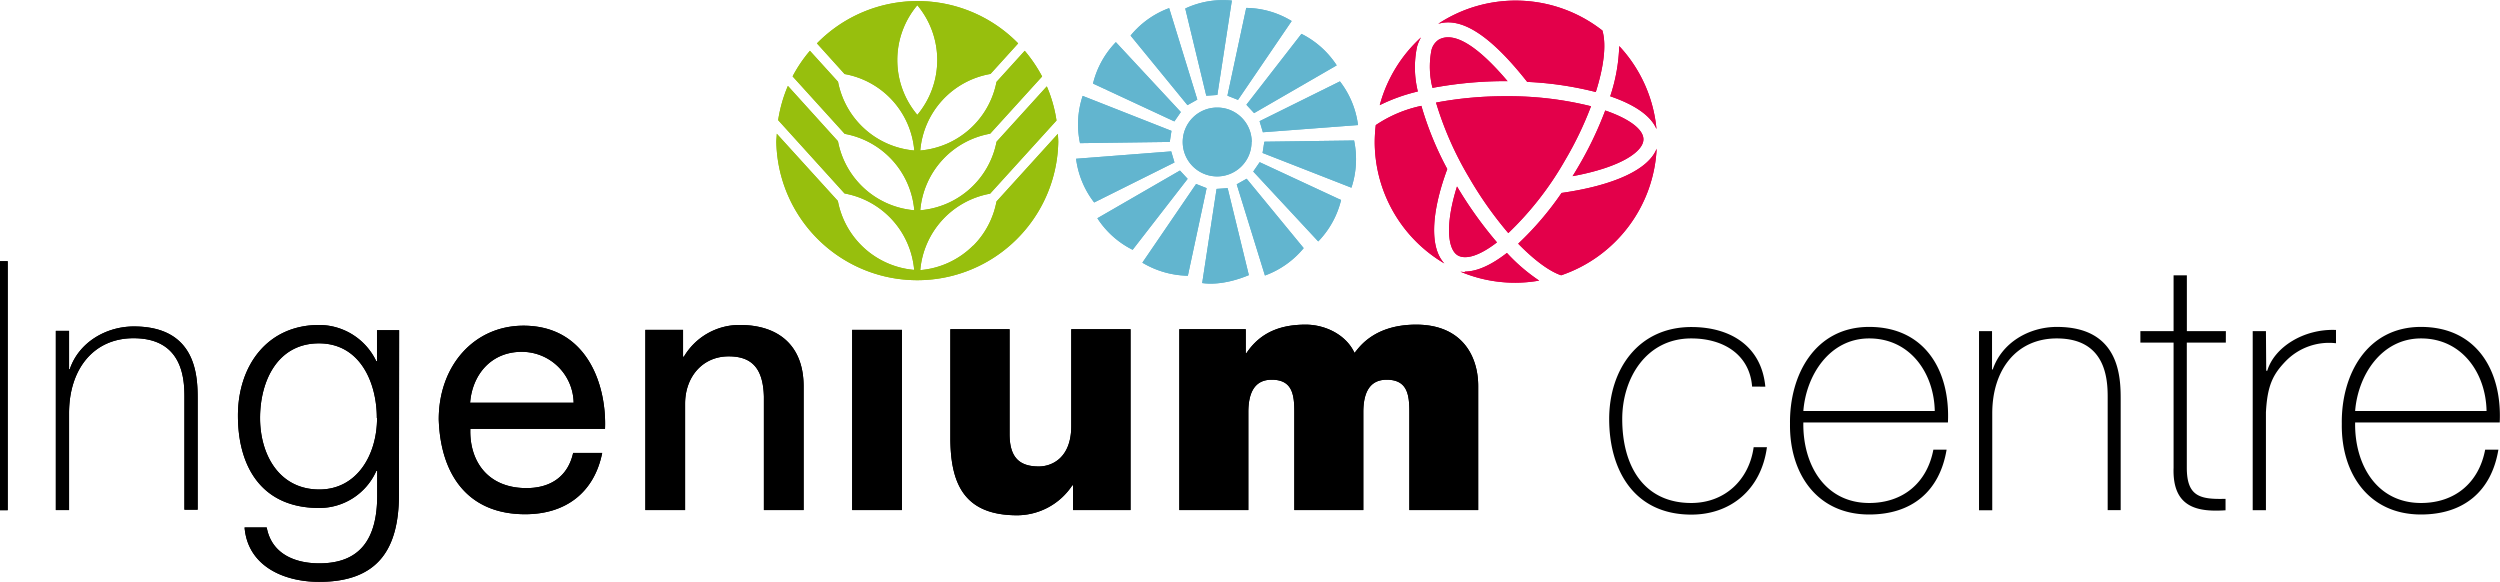 <svg xmlns="http://www.w3.org/2000/svg" viewBox="0 0 451.8 105.15"><defs><style>.cls-1{fill:#97bf0d}.cls-2{fill:#62b5cf}.cls-3{fill:#e3004a}</style></defs><g id="Layer_2" data-name="Layer 2"><g id="Layer_1-2" data-name="Layer 1"><path d="M10.09 59.8h2.39v6.93h.13C14.24 61.88 19.16 59 24.19 59c11.41 0 11.53 9.14 11.53 13.11v20h-2.39V71.7c0-3.33-.38-10.58-9.2-10.58-7.24 0-11.65 5.61-11.65 13.54v17.52h-2.39zM72.1 89.53c-.06 9.7-3.78 15.62-14.42 15.62-6.49 0-12.91-2.9-13.48-9.83h4c.88 4.79 5.1 6.49 9.51 6.49 7.31 0 10.46-4.34 10.46-12.28v-4.41H68a11.27 11.27 0 01-10.32 6.68C47.29 91.8 43 84.36 43 75.11c0-9 5.29-16.38 14.68-16.38A11.45 11.45 0 0168 65.28h.13v-5.61h4zm-4-14c0-6.36-3-13.48-10.46-13.48S47 68.81 47 75.55c0 6.55 3.4 12.91 10.71 12.91 6.84 0 10.43-6.3 10.43-12.91zM108.83 81.85c-1.45 7.18-6.61 11.08-13.92 11.08-10.39 0-15.3-7.18-15.62-17.13 0-9.76 6.43-16.94 15.31-16.94 11.52 0 15.05 10.77 14.74 18.64H85c-.19 5.67 3 10.71 10.14 10.71 4.41 0 7.5-2.14 8.44-6.36zm-5.16-9.07a9.37 9.37 0 00-9.39-9.2c-5.6 0-8.94 4.22-9.32 9.2zM116.63 59.61h6.81v4.79l.12.12a11.66 11.66 0 0110.14-5.79c7.06 0 11.53 3.78 11.53 11.09v22.36h-7.18V71.7c-.13-5.1-2.14-7.3-6.36-7.3-4.79 0-7.88 3.78-7.88 8.56v19.22h-7.18zM154 59.61h9v32.57h-9zM204.31 92.18h-10.39V87.7h-.13a12 12 0 01-9.95 5.42c-9.39 0-12.09-5.42-12.09-14V59.49h10.7v18.95c0 4.35 1.89 5.86 5.29 5.86 2.33 0 5.86-1.51 5.86-7.3V59.49h10.71zM213.13 59.49h12v4.34h.12c2.52-3.78 6.18-5.16 10.71-5.16 3.53 0 7.31 1.82 8.82 5.1.5-.38 3-5.1 11.15-5.1 8.37 0 11.21 5.79 11.21 11.08v22.43H254.7v-17.7c0-3.09-.32-5.86-4.1-5.86-3.15 0-4.22 2.45-4.22 5.86v17.7h-12.47v-17.7c0-3.09-.31-5.86-4.09-5.86-3.15 0-4.22 2.45-4.22 5.86v17.7h-12.47z"/><path class="cls-1" d="M175.88 44.37a15.35 15.35 0 01-9.57 4.45A15.4 15.4 0 01178.93 35l12-13.22a25 25 0 00-1.75-6.17l-9.08 10A15.35 15.35 0 01166.31 38a15.39 15.39 0 0112.63-13.84l9.39-10.34a26.26 26.26 0 00-3.14-4.64l-5.1 5.62a15.38 15.38 0 01-13.78 12.4A15.36 15.36 0 01179 13.36l5-5.52a25.44 25.44 0 00-36.36 0l5 5.54a15.35 15.35 0 0112.59 13.82 15.39 15.39 0 01-13.78-12.42l-5.08-5.6a25.19 25.19 0 00-3.13 4.62l9.42 10.39A15.37 15.37 0 01165.23 38a15.36 15.36 0 01-13.79-12.47l-9.05-10a25.53 25.53 0 00-1.76 6.18l12 13.25a15.39 15.39 0 0112.58 13.82 15.37 15.37 0 01-13.79-12.46l-11.04-12.15c0 .49-.08 1-.08 1.49a25.48 25.48 0 0050.95 0c0-.49-.05-1-.07-1.47l-11.09 12.22a15.33 15.33 0 01-4.21 8m-10.1-23.65a15.37 15.37 0 010-19.82 15.44 15.44 0 010 19.82"/><path class="cls-2" d="M214.2 1.54L218 17.3l2-.14L222.62.1a16.1 16.1 0 00-8.42 1.44M204.31 6.42L214.6 19l1.78-1-5.09-16.53a16.24 16.24 0 00-7 5M197.53 15.1l14.7 6.84 1.17-1.69-11.74-12.63a16.32 16.32 0 00-4.13 7.48M195.66 17.33a16.31 16.31 0 00-.48 8.54l16.22-.22.31-2zM194.47 28.69a16.25 16.25 0 003.27 7.9l14.51-7.23-.59-2zM198.32 39.44a16.17 16.17 0 006.37 5.7l9.94-12.82-1.39-1.5zM206.45 47.47a16.59 16.59 0 008.22 2.36L218.06 34l-1.9-.75zM217.26 51.15c1 .15 4 .41 8.43-1.43L221.86 34l-2 .14zM223.5 33.31l5.1 16.48a16.33 16.33 0 007-4.95L225.29 32.3zM226.49 31l11.74 12.63a16.32 16.32 0 004.13-7.48l-14.71-6.84zM228.17 27.64l16.06 6.28a16.37 16.37 0 00.48-8.53l-16.22.22zM227.63 21.9l.6 2 17.19-1.3a16.27 16.27 0 00-3.27-7.89zM225.25 18.93l1.39 1.51 14.93-8.63a16.33 16.33 0 00-6.37-5.69zM221.82 17.29l1.91.76 9.7-14.25a16.17 16.17 0 00-8.21-2.37zM226.18 25.66a6.22 6.22 0 11-6.18-6.22 6.21 6.21 0 016.21 6.22"/><path class="cls-3" d="M284.23 31.83C293 30.21 297 27.36 297 25.18c0-1.81-2.59-3.73-6.9-5.21a65.2 65.2 0 01-5 10.38c-.29.49-.59 1-.9 1.48M261.55 30.55a57.79 57.79 0 01-4.68-11.42 23.31 23.31 0 00-8.24 3.48 27.35 27.35 0 00-.19 3 25.51 25.51 0 0012.59 22c-2.63-2.78-2.47-9 .52-17.06M256.07 8.51a6.93 6.93 0 01.74-1.75A25.57 25.57 0 00249.35 19a31.82 31.82 0 016.88-2.47 18.25 18.25 0 01-.16-8M276 14.8a61.13 61.13 0 0112.39 1.83c1.42-4.48 1.92-8.4 1.24-10.94 0-.07 0-.12-.07-.19a25.42 25.42 0 00-29.65-1.19C264.15 3 269.43 6.46 276 14.8M291 17.4c4.21 1.43 7.32 3.42 8.36 5.93a25.42 25.42 0 00-6.73-15A31.67 31.67 0 01291 17.4M264.74 49.16a4.47 4.47 0 01-.82-.07 25.31 25.31 0 0010 2 25.71 25.71 0 004.24-.38 32.25 32.25 0 01-5.83-5c-2.7 2.11-5.33 3.37-7.61 3.37"/><path class="cls-3" d="M272.47 14.7C267 8.23 262.73 5.63 260 7.18a3.15 3.15 0 00-1.33 2 15.61 15.61 0 00.21 6.7 71.76 71.76 0 0113.31-1.22h.29M299.39 26.87c-1.43 3.72-7.61 6.63-17.18 8a56 56 0 01-7.84 9.17c3 3.07 5.68 5 7.76 5.71a25.49 25.49 0 0017.26-22.9M287.52 19.2a61.64 61.64 0 00-15.34-1.81 67.32 67.32 0 00-12.66 1.15 60.48 60.48 0 006 13.58 68.28 68.28 0 007.06 10A57.52 57.52 0 00282.81 29a63.08 63.08 0 004.71-9.78M263.47 46.16c1.47.83 4 0 7.06-2.36a72.21 72.21 0 01-7.22-10.1c-2.25 7.18-1.6 11.46.16 12.46"/><path d="M0 47.2h1.39v45H0zM10.09 59.8h2.39v6.93h.13C14.24 61.88 19.16 59 24.19 59c11.41 0 11.53 9.14 11.53 13.11v20h-2.39V71.7c0-3.33-.38-10.58-9.2-10.58-7.24 0-11.65 5.61-11.65 13.54v17.52h-2.39zM72.1 89.53c-.06 9.7-3.78 15.62-14.42 15.62-6.49 0-12.91-2.9-13.48-9.83h4c.88 4.79 5.1 6.49 9.51 6.49 7.31 0 10.46-4.34 10.46-12.28v-4.41H68a11.27 11.27 0 01-10.32 6.68C47.29 91.8 43 84.36 43 75.11c0-9 5.29-16.38 14.68-16.38A11.45 11.45 0 0168 65.28h.13v-5.61h4zm-4-14c0-6.36-3-13.48-10.46-13.48S47 68.81 47 75.55c0 6.55 3.4 12.91 10.71 12.91 6.84 0 10.43-6.3 10.43-12.91zM108.83 81.85c-1.45 7.18-6.61 11.08-13.92 11.08-10.39 0-15.3-7.18-15.62-17.13 0-9.76 6.43-16.94 15.31-16.94 11.52 0 15.05 10.77 14.74 18.64H85c-.19 5.67 3 10.71 10.14 10.71 4.41 0 7.5-2.14 8.44-6.36zm-5.16-9.07a9.37 9.37 0 00-9.39-9.2c-5.6 0-8.94 4.22-9.32 9.2zM116.63 59.61h6.81v4.79l.12.12a11.66 11.66 0 0110.14-5.79c7.06 0 11.53 3.78 11.53 11.09v22.36h-7.18V71.7c-.13-5.1-2.14-7.3-6.36-7.3-4.79 0-7.88 3.78-7.88 8.56v19.22h-7.18zM154 59.61h9v32.57h-9zM204.31 92.18h-10.39V87.7h-.13a12 12 0 01-9.95 5.42c-9.39 0-12.09-5.42-12.09-14V59.49h10.7v18.95c0 4.35 1.89 5.86 5.29 5.86 2.33 0 5.86-1.51 5.86-7.3V59.49h10.71zM213.13 59.49h12v4.34h.12c2.52-3.78 6.18-5.16 10.71-5.16 3.53 0 7.31 1.82 8.82 5.1.5-.38 3-5.1 11.15-5.1 8.37 0 11.21 5.79 11.21 11.08v22.43H254.7v-17.7c0-3.09-.32-5.86-4.1-5.86-3.15 0-4.22 2.45-4.22 5.86v17.7h-12.47v-17.7c0-3.09-.31-5.86-4.09-5.86-3.15 0-4.22 2.45-4.22 5.86v17.7h-12.47z"/><path class="cls-1" d="M175.88 44.37a15.35 15.35 0 01-9.57 4.45A15.4 15.4 0 01178.93 35l12-13.22a25 25 0 00-1.75-6.17l-9.08 10A15.35 15.35 0 01166.31 38a15.39 15.39 0 0112.63-13.84l9.39-10.34a26.26 26.26 0 00-3.14-4.64l-5.1 5.62a15.38 15.38 0 01-13.78 12.4A15.36 15.36 0 01179 13.36l5-5.52a25.44 25.44 0 00-36.36 0l5 5.54a15.35 15.35 0 0112.59 13.82 15.39 15.39 0 01-13.78-12.42l-5.08-5.6a25.19 25.19 0 00-3.13 4.62l9.42 10.39A15.37 15.37 0 01165.23 38a15.36 15.36 0 01-13.79-12.47l-9.05-10a25.53 25.53 0 00-1.76 6.18l12 13.25a15.39 15.39 0 0112.58 13.82 15.37 15.37 0 01-13.79-12.46l-11.04-12.15c0 .49-.08 1-.08 1.49a25.48 25.48 0 0050.95 0c0-.49-.05-1-.07-1.47l-11.09 12.22a15.33 15.33 0 01-4.21 8m-10.1-23.65a15.37 15.37 0 010-19.82 15.44 15.44 0 010 19.82"/><path class="cls-2" d="M214.2 1.54L218 17.3l2-.14L222.62.1a16.1 16.1 0 00-8.42 1.44M204.31 6.42L214.6 19l1.78-1-5.09-16.53a16.24 16.24 0 00-7 5M197.53 15.1l14.7 6.84 1.17-1.69-11.74-12.63a16.32 16.32 0 00-4.13 7.48M195.66 17.33a16.31 16.31 0 00-.48 8.54l16.22-.22.31-2zM194.47 28.69a16.25 16.25 0 003.27 7.9l14.51-7.23-.59-2zM198.32 39.44a16.17 16.17 0 006.37 5.7l9.94-12.82-1.39-1.5zM206.45 47.47a16.59 16.59 0 008.22 2.36L218.06 34l-1.9-.75zM217.26 51.15c1 .15 4 .41 8.43-1.43L221.86 34l-2 .14zM223.5 33.31l5.1 16.48a16.33 16.33 0 007-4.95L225.29 32.3zM226.49 31l11.74 12.63a16.32 16.32 0 004.13-7.48l-14.71-6.84zM228.17 27.64l16.06 6.28a16.37 16.37 0 00.48-8.53l-16.22.22zM227.63 21.9l.6 2 17.19-1.3a16.27 16.27 0 00-3.27-7.89zM225.25 18.93l1.39 1.51 14.93-8.63a16.33 16.33 0 00-6.37-5.69zM221.82 17.29l1.91.76 9.7-14.25a16.17 16.17 0 00-8.21-2.37zM226.18 25.66a6.22 6.22 0 11-6.18-6.22 6.21 6.21 0 016.21 6.22"/><path class="cls-3" d="M284.23 31.83C293 30.21 297 27.36 297 25.18c0-1.81-2.59-3.73-6.9-5.21a65.2 65.2 0 01-5 10.38c-.29.49-.59 1-.9 1.48M261.55 30.55a57.79 57.79 0 01-4.68-11.42 23.31 23.31 0 00-8.24 3.48 27.35 27.35 0 00-.19 3 25.51 25.51 0 0012.59 22c-2.63-2.78-2.47-9 .52-17.06M256.07 8.51a6.93 6.93 0 01.74-1.75A25.57 25.57 0 00249.35 19a31.82 31.82 0 016.88-2.47 18.25 18.25 0 01-.16-8M276 14.8a61.13 61.13 0 0112.39 1.83c1.42-4.48 1.92-8.4 1.24-10.94 0-.07 0-.12-.07-.19a25.42 25.42 0 00-29.65-1.19C264.15 3 269.43 6.46 276 14.8M291 17.4c4.21 1.43 7.32 3.42 8.36 5.93a25.42 25.42 0 00-6.73-15A31.67 31.67 0 01291 17.4M264.74 49.16a4.47 4.47 0 01-.82-.07 25.31 25.31 0 0010 2 25.71 25.71 0 004.24-.38 32.25 32.25 0 01-5.83-5c-2.7 2.11-5.33 3.37-7.61 3.37"/><path class="cls-3" d="M272.47 14.7C267 8.23 262.73 5.63 260 7.18a3.15 3.15 0 00-1.33 2 15.61 15.61 0 00.21 6.7 71.76 71.76 0 0113.31-1.22h.29M299.39 26.87c-1.43 3.72-7.61 6.63-17.18 8a56 56 0 01-7.84 9.17c3 3.07 5.68 5 7.76 5.71a25.49 25.49 0 0017.26-22.9M287.52 19.2a61.64 61.64 0 00-15.34-1.81 67.32 67.32 0 00-12.66 1.15 60.48 60.48 0 006 13.58 68.28 68.28 0 007.06 10A57.52 57.52 0 00282.81 29a63.08 63.08 0 004.71-9.78M263.47 46.16c1.47.83 4 0 7.06-2.36a72.21 72.21 0 01-7.22-10.1c-2.25 7.18-1.6 11.46.16 12.46"/><path d="M0 47.2h1.39v45H0zM316.64 69.86c-.44-5.73-5.11-8.7-11-8.7-8.12 0-12.47 7.19-12.47 14.56 0 8.76 4.09 15.18 12.47 15.18 6.05 0 10.46-4.16 11.28-10.08h2.4C318.27 88.57 312.67 93 305.67 93c-10.52 0-14.86-8.25-14.86-17.26s5.29-16.64 14.86-16.64c7 0 12.67 3.41 13.36 10.78zM325.9 76.35c-.13 7.62 3.9 14.55 11.9 14.55 6.12 0 10.46-3.65 11.6-9.64h2.39c-1.26 7.56-6.3 11.72-14 11.72-9.45 0-14.42-7.43-14.3-16.38-.12-8.88 4.54-17.52 14.3-17.52 10.15 0 14.68 8 14.24 17.27zm23.75-2.08c-.13-6.81-4.41-13.11-11.85-13.11-7.18 0-11.4 6.68-11.9 13.11zM357.65 59.84H360v6.93h.13c1.64-4.85 6.55-7.69 11.59-7.69 11.4 0 11.53 9.14 11.53 13.11v20h-2.35V71.75c0-3.34-.38-10.59-9.2-10.59-7.25 0-11.66 5.61-11.66 13.55v17.51h-2.39zM402.25 61.92h-7.05v22.62c0 5.23 2.45 5.73 7 5.61v2.07c-4.91.32-9.64-.37-9.39-7.68V61.92h-6v-2.08h6V49.76h2.4v10.08h7.05zM409.55 67h.19c1.26-4.22 6.56-7.62 12.42-7.37v2.4a10.93 10.93 0 00-9 3.15c-2.4 2.45-3.4 4.47-3.66 9.32v17.7h-2.39V59.84h2.39zM425.62 76.35c-.13 7.62 3.91 14.55 11.91 14.55 6.11 0 10.46-3.65 11.59-9.64h2.39c-1.26 7.56-6.3 11.72-14 11.72-9.45 0-14.43-7.43-14.3-16.38-.13-8.88 4.53-17.52 14.3-17.52 10.14 0 14.68 8 14.24 17.27zm23.75-2.08c-.12-6.81-4.41-13.11-11.84-13.11-7.18 0-11.41 6.68-11.91 13.11z"/></g></g></svg>